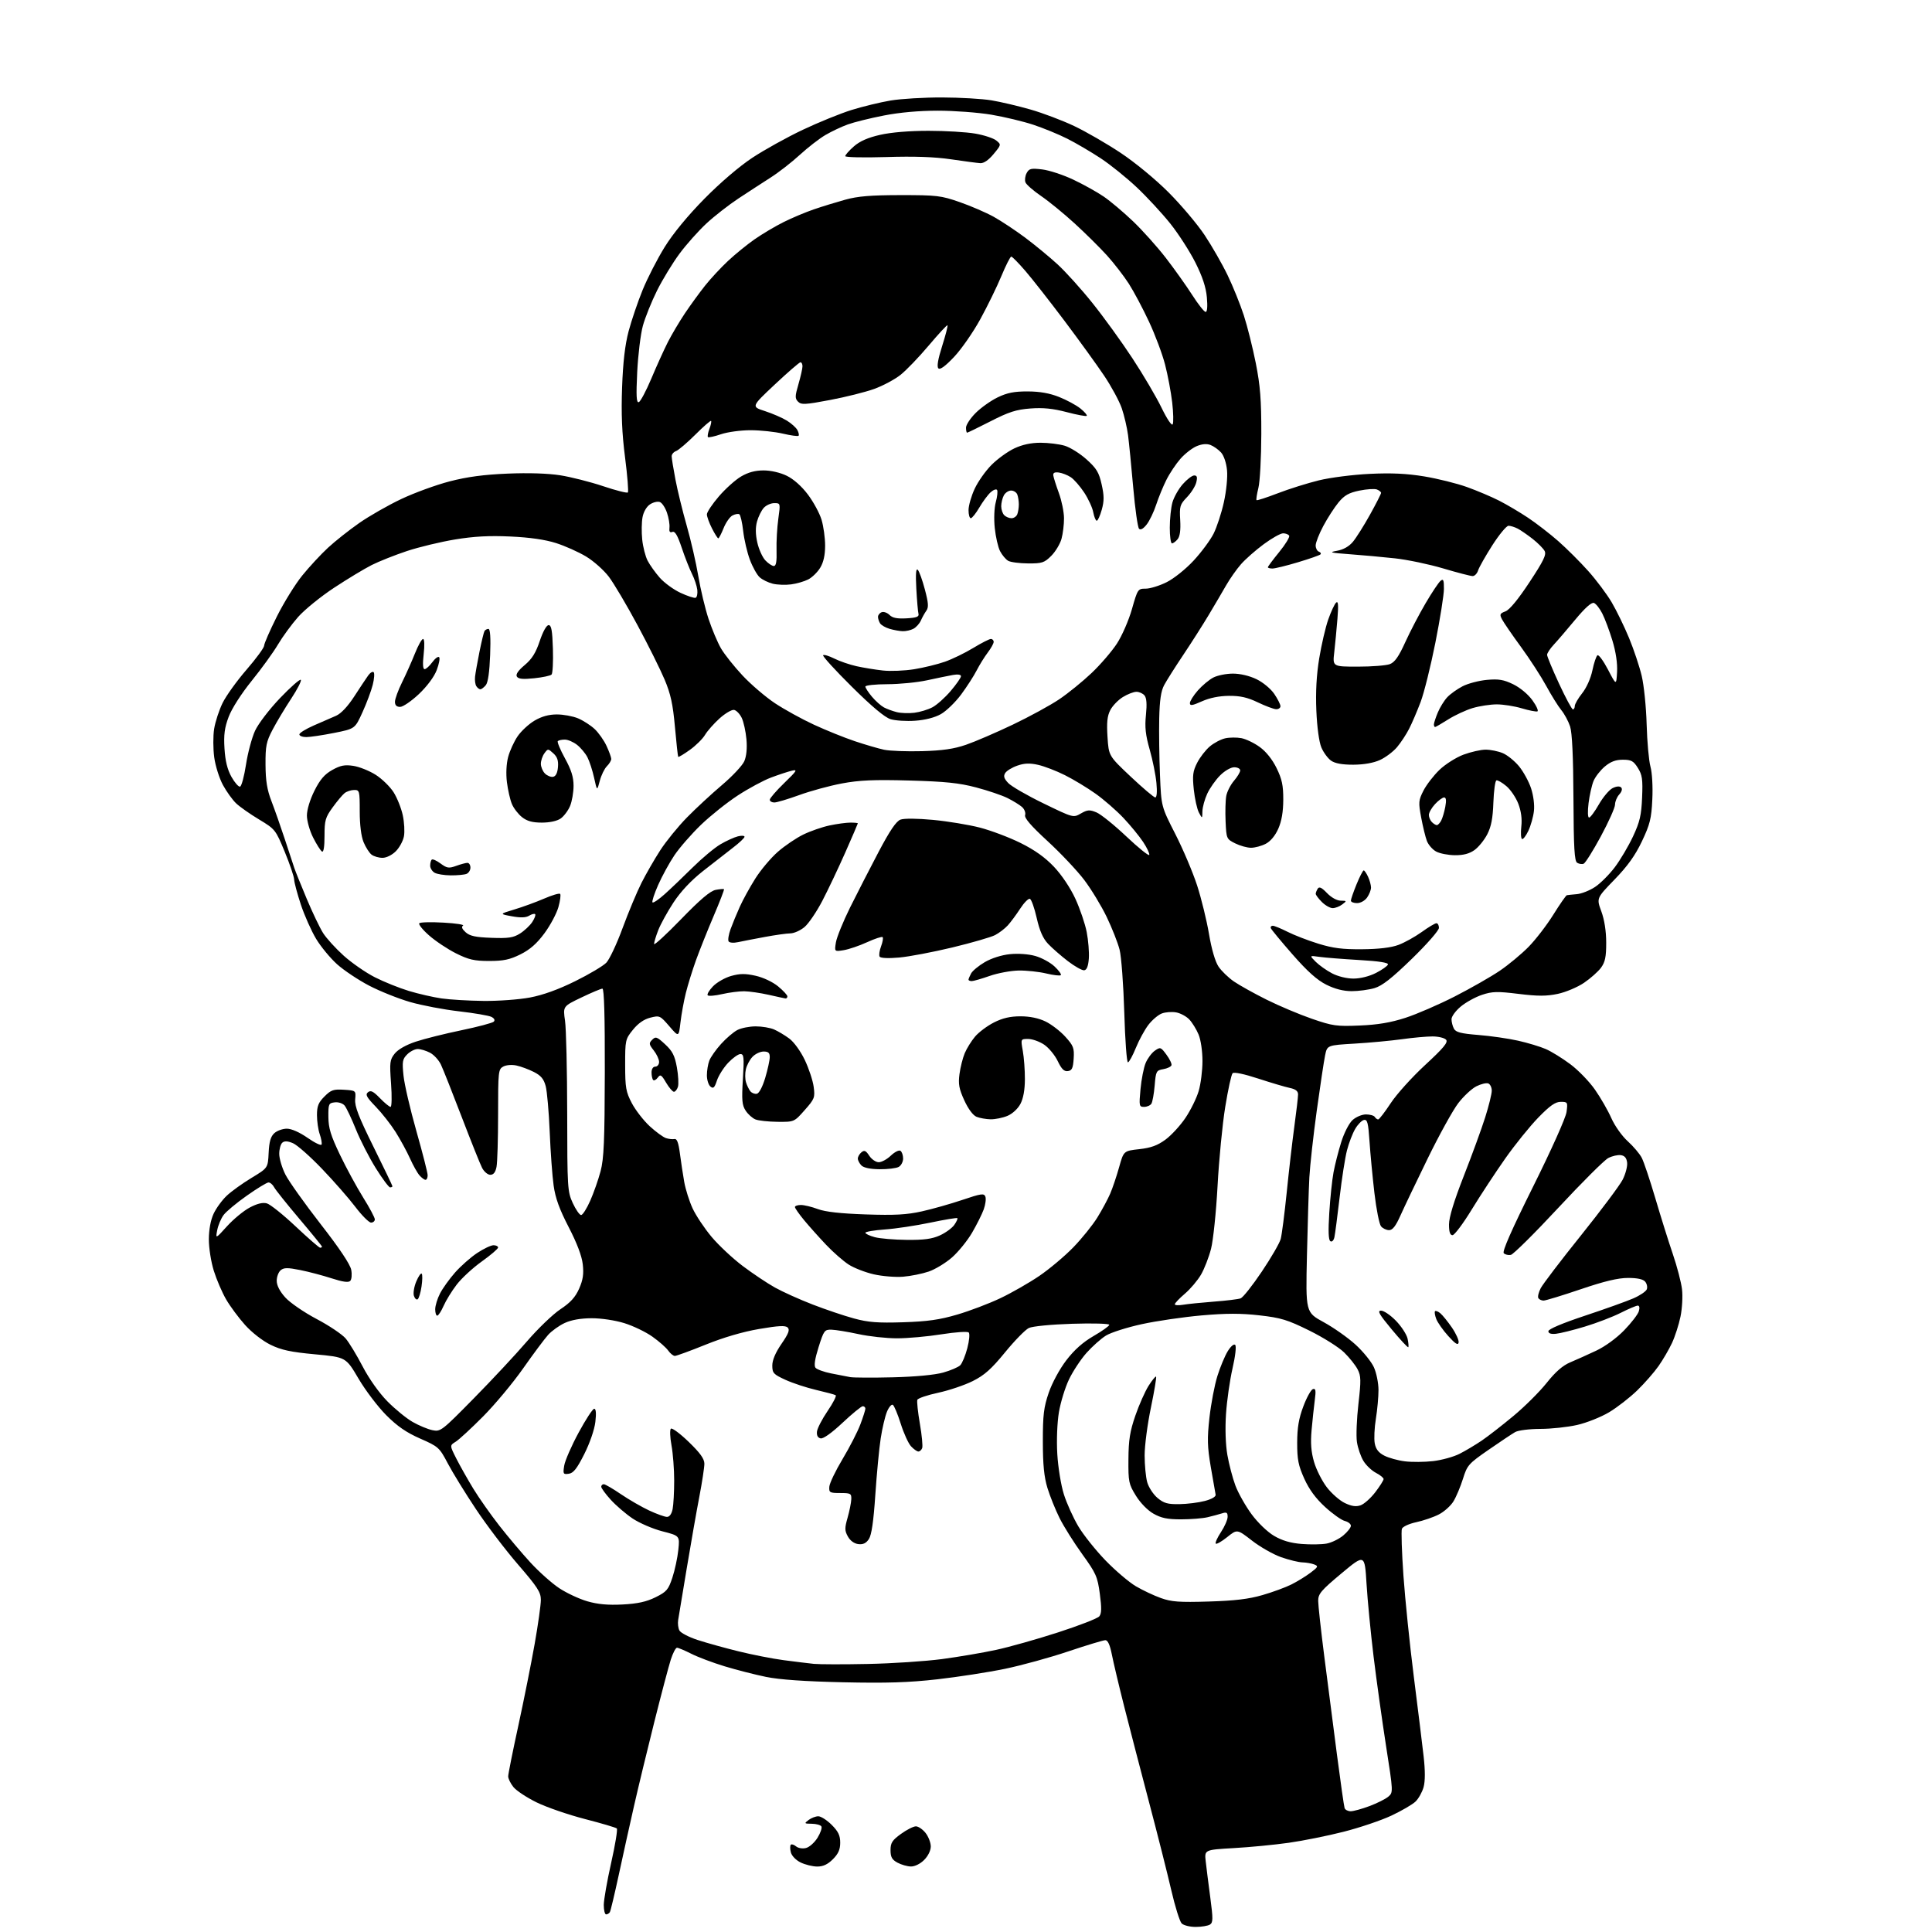 <?xml version="1.0" encoding="UTF-8" standalone="no"?>
<svg 
  version="1.1" 
  xmlns="http://www.w3.org/2000/svg" 
  xmlns:xlink="http://www.w3.org/1999/xlink" 
  xmlns:svg="http://www.w3.org/2000/svg"
  xmlns:rdf="http://www.w3.org/1999/02/22-rdf-syntax-ns#"
  xmlns:cc="http://creativecommons.org/ns#"
  xmlns:dc="http://purl.org/dc/elements/1.1/"
  viewBox="0 0 768 768"
  width="768"
  height="768"
>
<style>svg {background-color: white; }</style>"
<path stroke="none" fill="black" fill-rule="evenodd" d="M475.32,765.98C473.02,765.99 470.51,765.37 469.73,764.59C468.96,763.82 467.09,757.85 465.59,751.34C464.09,744.83 460.13,729.15 456.79,716.50C453.46,703.85 449.01,686.75 446.92,678.50C444.83,670.25 442.61,660.91 441.99,657.75C441.23,653.88 440.38,652.00 439.39,652.00C438.59,652.00 431.98,654.00 424.71,656.44C417.45,658.89 406.10,662.01 399.50,663.38C392.90,664.75 380.80,666.62 372.61,667.55C361.20,668.84 352.45,669.11 335.11,668.73C319.91,668.39 309.88,667.69 304.50,666.59C300.10,665.69 292.68,663.79 288.01,662.37C283.34,660.95 277.39,658.71 274.79,657.39C272.19,656.08 269.64,655.00 269.11,655.00C268.59,655.00 267.48,657.14 266.64,659.75C265.81,662.36 262.86,673.50 260.10,684.50C257.34,695.50 253.69,710.58 252.01,718.00C250.32,725.42 247.59,737.74 245.95,745.38C244.30,753.01 242.72,759.65 242.42,760.13C242.12,760.61 241.46,761.00 240.94,761.00C240.42,761.00 240.01,759.31 240.01,757.25C240.02,755.19 241.34,747.65 242.95,740.50C244.56,733.35 245.57,727.20 245.19,726.84C244.81,726.48 239.10,724.79 232.50,723.09C225.90,721.39 217.26,718.41 213.30,716.47C209.34,714.53 205.18,711.77 204.05,710.33C202.92,708.90 202.00,707.00 202.01,706.12C202.01,705.23 203.82,696.17 206.04,686.00C208.25,675.83 211.17,661.21 212.53,653.53C213.89,645.84 215.00,637.95 215.00,635.99C215.00,632.94 213.70,630.92 205.96,621.96C200.98,616.21 193.44,606.29 189.21,599.93C184.97,593.57 179.93,585.39 178.02,581.76C174.65,575.37 174.29,575.05 167.03,571.86C161.52,569.44 157.93,566.96 153.51,562.53C150.21,559.21 145.25,552.68 142.50,548.00C137.50,539.50 137.50,539.50 125.23,538.36C115.53,537.46 111.82,536.66 107.53,534.56C104.40,533.03 100.12,529.70 97.43,526.71C94.87,523.86 91.47,519.27 89.88,516.52C88.28,513.76 86.08,508.64 84.99,505.14C83.89,501.63 83.01,496.04 83.02,492.64C83.04,488.80 83.74,485.00 84.90,482.50C85.92,480.30 88.27,477.07 90.13,475.32C91.98,473.57 96.42,470.38 100.00,468.22C106.50,464.29 106.50,464.29 106.79,458.26C107.01,453.79 107.60,451.77 109.06,450.45C110.14,449.47 112.38,448.67 114.03,448.67C115.87,448.67 119.07,450.09 122.27,452.31C125.15,454.32 127.65,455.51 127.84,454.96C128.03,454.41 127.69,452.55 127.09,450.83C126.49,449.11 126.00,445.71 126.00,443.27C126.00,439.69 126.57,438.28 128.98,435.87C131.58,433.26 132.56,432.93 136.73,433.19C141.50,433.50 141.50,433.50 141.19,437.02C140.95,439.77 142.56,443.92 148.44,455.82C152.60,464.22 156.00,471.30 156.00,471.55C156.00,471.80 155.58,472.00 155.07,472.00C154.56,472.00 152.00,468.56 149.37,464.35C146.75,460.14 143.18,453.18 141.45,448.88C139.72,444.58 137.71,440.36 136.99,439.48C136.24,438.59 134.54,438.03 133.09,438.20C130.65,438.48 130.50,438.82 130.54,444.00C130.57,448.42 131.47,451.37 135.12,459.00C137.62,464.23 141.77,471.86 144.33,475.97C146.90,480.08 149.00,484.02 149.00,484.72C149.00,485.43 148.32,486.00 147.50,486.00C146.67,486.00 143.86,483.19 141.25,479.75C138.64,476.31 132.68,469.51 128.00,464.63C123.33,459.75 118.15,455.17 116.50,454.46C114.41,453.56 113.12,453.48 112.25,454.21C111.56,454.78 111.00,456.78 111.00,458.66C111.00,460.53 112.11,464.25 113.46,466.92C114.81,469.58 121.11,478.44 127.45,486.59C134.92,496.18 139.21,502.60 139.62,504.78C139.97,506.67 139.79,508.61 139.21,509.19C138.50,509.90 136.21,509.58 131.84,508.16C128.35,507.02 122.72,505.54 119.32,504.86C114.31,503.86 112.85,503.88 111.57,504.94C110.71,505.66 110.00,507.54 110.00,509.12C110.00,510.99 111.20,513.32 113.42,515.78C115.30,517.86 120.89,521.70 125.86,524.32C130.82,526.93 136.02,530.43 137.42,532.08C138.81,533.73 141.85,538.75 144.18,543.23C146.70,548.07 150.67,553.67 153.96,557.02C157.01,560.12 161.53,563.81 164.00,565.23C166.47,566.65 170.01,568.12 171.86,568.51C175.13,569.19 175.56,568.86 188.36,555.85C195.59,548.51 205.07,538.35 209.42,533.28C213.77,528.21 219.77,522.44 222.75,520.46C226.77,517.80 228.70,515.67 230.21,512.27C231.75,508.77 232.10,506.46 231.66,502.59C231.29,499.26 229.34,494.14 226.06,487.80C222.38,480.70 220.78,476.29 220.08,471.30C219.55,467.56 218.85,457.98 218.52,450.00C218.19,442.02 217.47,433.81 216.92,431.75C216.16,428.90 215.04,427.55 212.21,426.12C210.17,425.09 207.06,423.93 205.31,423.56C203.50,423.16 201.23,423.34 200.06,423.97C198.10,425.02 198.00,425.92 198.00,442.91C198.00,452.72 197.72,462.16 197.37,463.87C196.95,466.02 196.17,467.00 194.90,467.00C193.88,467.00 192.42,465.76 191.64,464.25C190.86,462.74 187.21,453.62 183.53,444.00C179.85,434.38 176.14,425.02 175.28,423.21C174.43,421.39 172.46,419.26 170.91,418.46C169.37,417.66 167.18,417.00 166.05,417.00C164.92,417.00 163.04,417.96 161.87,419.13C159.99,421.01 159.82,421.97 160.40,427.57C160.75,431.05 163.06,440.97 165.52,449.63C167.98,458.29 170.00,466.19 170.00,467.19C170.00,468.18 169.62,469.00 169.15,469.00C168.69,469.00 167.62,468.21 166.77,467.25C165.92,466.29 164.21,463.25 162.98,460.50C161.74,457.75 159.17,453.02 157.27,450.00C155.36,446.98 151.80,442.44 149.35,439.91C145.71,436.16 145.15,435.12 146.27,434.19C147.36,433.29 148.37,433.79 151.02,436.52C152.88,438.44 154.78,440.00 155.26,440.00C155.73,440.00 155.82,435.84 155.45,430.75C154.84,422.27 154.96,421.28 156.90,418.83C158.22,417.17 161.38,415.37 165.26,414.08C168.69,412.94 176.86,410.90 183.42,409.54C189.97,408.18 195.76,406.64 196.27,406.13C196.86,405.54 196.52,404.83 195.36,404.23C194.34,403.71 188.55,402.72 182.50,402.02C176.45,401.33 167.70,399.67 163.05,398.33C158.40,396.99 151.07,394.06 146.76,391.82C142.45,389.57 136.71,385.74 134.00,383.31C131.29,380.87 127.53,376.32 125.65,373.19C123.77,370.06 121.05,363.96 119.61,359.64C118.18,355.31 116.97,350.81 116.93,349.64C116.89,348.46 115.20,343.49 113.18,338.59C109.57,329.85 109.38,329.60 103.00,325.76C99.42,323.61 95.32,320.73 93.87,319.35C92.42,317.98 90.06,314.69 88.62,312.05C87.18,309.40 85.62,304.46 85.16,301.06C84.70,297.67 84.68,292.59 85.12,289.77C85.57,286.96 87.08,282.32 88.47,279.47C89.86,276.62 94.15,270.65 98.00,266.21C101.85,261.76 105.00,257.46 105.00,256.65C105.00,255.84 107.28,250.63 110.06,245.07C112.85,239.50 117.40,232.15 120.19,228.73C122.97,225.30 127.55,220.36 130.37,217.75C133.19,215.14 138.77,210.72 142.77,207.93C146.76,205.14 154.29,200.84 159.49,198.38C164.69,195.91 173.35,192.76 178.72,191.36C185.70,189.55 192.28,188.67 201.73,188.27C210.06,187.92 217.83,188.17 222.73,188.94C227.00,189.62 234.66,191.56 239.74,193.26C244.82,194.97 249.25,196.09 249.58,195.76C249.91,195.43 249.41,189.16 248.47,181.83C247.23,172.17 246.91,164.51 247.29,154.00C247.65,143.95 248.45,137.10 249.88,131.67C251.03,127.36 253.53,119.99 255.45,115.28C257.37,110.57 261.31,102.89 264.22,98.20C267.55,92.83 273.38,85.74 280.00,79.02C286.30,72.62 293.95,66.08 299.13,62.67C303.88,59.54 312.88,54.55 319.13,51.59C325.38,48.63 334.10,45.09 338.50,43.72C342.90,42.35 349.88,40.66 354.00,39.96C358.12,39.27 367.35,38.72 374.50,38.74C381.65,38.76 390.49,39.28 394.15,39.89C397.80,40.50 404.78,42.14 409.65,43.54C414.52,44.93 422.32,47.88 427.00,50.10C431.68,52.32 440.00,57.13 445.50,60.79C451.21,64.58 459.37,71.31 464.52,76.47C469.48,81.44 475.92,89.05 478.82,93.40C481.71,97.74 485.84,104.94 487.99,109.40C490.14,113.85 493.03,121.03 494.43,125.33C495.83,129.64 497.97,138.19 499.19,144.33C500.97,153.29 501.41,158.87 501.39,172.50C501.37,181.85 500.85,191.51 500.23,193.97C499.62,196.43 499.28,198.61 499.49,198.82C499.70,199.03 503.50,197.79 507.95,196.08C512.40,194.36 519.74,192.06 524.27,190.95C528.80,189.84 537.90,188.68 544.50,188.37C553.13,187.95 559.21,188.24 566.15,189.38C571.46,190.26 579.11,192.16 583.15,193.61C587.19,195.06 592.98,197.51 596.00,199.06C599.02,200.60 604.17,203.65 607.44,205.83C610.71,208.01 616.11,212.18 619.44,215.11C622.77,218.04 628.13,223.38 631.35,226.99C634.57,230.59 638.77,236.20 640.68,239.45C642.59,242.70 645.70,249.08 647.58,253.63C649.46,258.18 651.73,264.96 652.61,268.70C653.50,272.44 654.38,281.12 654.57,288.00C654.76,294.88 655.44,302.40 656.08,304.73C656.75,307.14 657.07,312.75 656.82,317.79C656.46,325.41 655.89,327.69 652.70,334.42C650.01,340.07 647.02,344.26 641.81,349.63C634.62,357.04 634.62,357.04 636.55,362.27C637.78,365.61 638.48,370.10 638.49,374.68C638.50,380.38 638.07,382.43 636.43,384.68C635.29,386.23 632.25,388.93 629.67,390.68C627.09,392.43 622.40,394.41 619.24,395.08C614.75,396.02 611.36,396.03 603.68,395.09C595.23,394.05 593.22,394.10 589.15,395.45C586.56,396.31 582.76,398.39 580.72,400.08C578.67,401.77 577.00,404.04 577.00,405.14C577.00,406.23 577.43,407.94 577.96,408.92C578.72,410.35 580.74,410.86 587.71,411.42C592.54,411.80 599.64,412.83 603.47,413.69C607.31,414.55 612.26,416.05 614.47,417.01C616.69,417.97 621.06,420.67 624.19,423.01C627.33,425.34 631.73,429.88 633.98,433.09C636.24,436.30 639.18,441.42 640.52,444.45C641.88,447.53 644.77,451.60 647.05,453.66C649.29,455.69 651.81,458.66 652.63,460.26C653.46,461.86 655.88,469.09 658.02,476.33C660.15,483.57 663.28,493.55 664.97,498.50C666.66,503.45 668.31,509.77 668.63,512.54C668.96,515.32 668.68,520.20 668.02,523.39C667.36,526.58 665.84,531.29 664.65,533.85C663.45,536.41 661.06,540.52 659.32,543.00C657.59,545.48 653.77,549.84 650.84,552.69C647.90,555.55 642.87,559.46 639.66,561.38C636.44,563.31 630.73,565.58 626.96,566.44C623.19,567.30 616.59,568.01 612.30,568.01C607.98,568.02 603.53,568.58 602.32,569.26C601.12,569.94 596.35,573.12 591.73,576.32C583.76,581.84 583.23,582.44 581.56,587.82C580.58,590.94 578.89,594.98 577.79,596.78C576.70,598.59 574.06,600.95 571.93,602.03C569.81,603.12 565.77,604.50 562.96,605.10C560.13,605.71 557.60,606.87 557.28,607.72C556.96,608.55 557.23,616.95 557.89,626.37C558.55,635.79 560.41,653.85 562.01,666.50C563.62,679.15 565.37,693.40 565.91,698.16C566.56,703.86 566.55,708.04 565.90,710.41C565.35,712.39 563.91,714.97 562.70,716.14C561.49,717.31 557.15,719.83 553.07,721.75C548.98,723.66 540.43,726.55 534.07,728.16C527.70,729.78 517.90,731.75 512.28,732.54C506.66,733.34 496.83,734.29 490.42,734.65C478.78,735.32 478.78,735.32 479.29,739.91C479.57,742.43 480.39,748.92 481.11,754.31C482.24,762.81 482.22,764.25 480.96,765.05C480.16,765.55 477.62,765.98 475.32,765.98zM324.83,741.98C323.00,741.96 320.03,741.23 318.24,740.35C316.37,739.43 314.71,737.70 314.37,736.32C314.03,734.99 314.03,733.64 314.36,733.31C314.68,732.98 315.63,733.28 316.46,733.97C317.31,734.68 319.04,734.96 320.40,734.61C321.74,734.28 323.80,732.44 324.99,730.52C326.17,728.60 326.86,726.58 326.51,726.02C326.17,725.46 324.45,724.99 322.69,724.97C319.67,724.94 319.60,724.86 321.44,723.47C322.51,722.66 324.24,722.00 325.29,722.00C326.34,722.00 328.73,723.53 330.60,725.40C333.23,728.03 334.00,729.63 334.00,732.48C334.00,735.21 333.25,736.91 331.08,739.08C329.00,741.15 327.19,741.99 324.83,741.98zM362.11,741.96C360.68,741.94 358.26,741.25 356.75,740.43C354.57,739.24 354.00,738.22 354.00,735.47C354.00,732.56 354.66,731.53 358.15,729.01C360.43,727.35 363.10,726.00 364.08,726.00C365.06,726.00 366.79,727.19 367.93,728.63C369.07,730.08 370.00,732.50 370.00,734.00C370.00,735.61 368.92,737.80 367.36,739.36C365.82,740.91 363.64,741.98 362.11,741.96zM536.93,720.00C538.03,720.00 541.40,719.07 544.42,717.94C547.44,716.81 550.80,715.12 551.89,714.19C553.84,712.51 553.84,712.37 550.97,694.00C549.39,683.83 547.16,667.85 546.02,658.50C544.88,649.15 543.62,636.15 543.22,629.61C542.50,617.73 542.50,617.73 533.25,625.45C525.16,632.20 524.00,633.57 524.00,636.34C524.00,638.08 525.09,648.05 526.43,658.50C527.76,668.95 530.03,686.50 531.46,697.50C532.89,708.50 534.26,718.06 534.50,718.75C534.74,719.44 535.83,720.00 536.93,720.00zM345.00,661.45C354.62,661.26 367.88,660.38 374.46,659.51C381.04,658.63 390.71,656.99 395.96,655.85C401.21,654.72 412.31,651.59 420.63,648.89C428.95,646.20 436.31,643.34 436.98,642.53C437.90,641.41 437.96,639.23 437.20,633.59C436.28,626.73 435.71,625.43 430.21,617.81C426.91,613.24 422.85,606.78 421.19,603.45C419.53,600.12 417.36,594.72 416.36,591.45C415.04,587.09 414.55,582.17 414.55,573.00C414.54,562.48 414.91,559.42 416.88,553.66C418.23,549.72 421.19,544.25 423.86,540.75C427.03,536.61 430.47,533.54 434.71,531.09C438.12,529.12 440.94,527.11 440.96,526.63C440.98,526.15 434.37,525.96 426.25,526.22C417.76,526.49 410.43,527.21 408.98,527.90C407.59,528.57 403.33,532.92 399.52,537.58C394.07,544.24 391.32,546.68 386.68,549.00C383.44,550.62 377.25,552.71 372.94,553.64C368.62,554.56 364.90,555.83 364.66,556.45C364.42,557.07 364.87,561.34 365.66,565.93C366.46,570.52 366.87,574.89 366.58,575.64C366.30,576.39 365.62,577.00 365.07,577.00C364.52,577.00 363.21,576.07 362.16,574.94C361.10,573.81 359.26,569.77 358.06,565.96C356.86,562.15 355.44,558.77 354.92,558.45C354.39,558.12 353.34,559.35 352.58,561.18C351.83,563.01 350.70,567.78 350.09,571.79C349.47,575.80 348.51,585.92 347.95,594.27C347.25,604.76 346.46,610.18 345.40,611.79C344.31,613.45 343.11,614.03 341.22,613.81C339.58,613.62 337.99,612.47 337.06,610.81C335.75,608.47 335.74,607.48 336.93,603.31C337.68,600.66 338.34,597.38 338.40,596.00C338.49,593.69 338.16,593.50 334.00,593.50C329.82,593.50 329.51,593.32 329.67,591.00C329.76,589.62 332.13,584.67 334.93,580.00C337.73,575.33 340.92,569.12 342.01,566.21C343.10,563.30 344.00,560.49 344.00,559.96C344.00,559.43 343.53,559.00 342.96,559.00C342.39,559.00 338.77,561.96 334.93,565.57C330.65,569.59 327.27,572.00 326.22,571.78C325.08,571.54 324.59,570.62 324.76,569.06C324.91,567.76 326.81,564.09 328.99,560.89C331.17,557.70 332.61,554.88 332.19,554.62C331.76,554.35 328.29,553.42 324.46,552.53C320.63,551.64 315.14,549.83 312.25,548.51C307.46,546.32 307.00,545.82 307.00,542.81C307.00,540.65 308.26,537.69 310.65,534.21C313.45,530.15 314.03,528.63 313.13,527.73C312.23,526.83 309.57,526.96 301.77,528.29C295.26,529.41 287.60,531.65 280.51,534.52C274.42,536.98 268.91,539.00 268.27,539.00C267.64,539.00 266.44,538.04 265.62,536.87C264.80,535.70 261.98,533.21 259.35,531.35C256.73,529.48 251.70,527.06 248.18,525.97C244.48,524.83 239.00,524.01 235.14,524.02C230.82,524.04 227.10,524.69 224.50,525.90C222.30,526.91 219.33,529.04 217.90,530.62C216.47,532.21 211.99,538.21 207.94,543.98C203.90,549.74 196.74,558.33 192.04,563.06C187.34,567.79 182.43,572.32 181.13,573.12C178.75,574.58 178.75,574.58 181.42,579.85C182.89,582.74 185.93,588.13 188.17,591.81C190.42,595.49 195.07,602.10 198.51,606.50C201.95,610.90 207.51,617.49 210.88,621.15C214.24,624.81 219.37,629.38 222.28,631.31C225.19,633.24 230.21,635.59 233.44,636.53C237.63,637.74 241.66,638.11 247.49,637.81C253.50,637.49 256.96,636.73 260.58,634.94C264.98,632.76 265.69,631.94 267.28,627.14C268.25,624.20 269.32,619.25 269.64,616.14C270.23,610.50 270.23,610.50 263.30,608.72C259.49,607.74 254.15,605.43 251.42,603.60C248.70,601.76 244.79,598.40 242.74,596.13C240.68,593.86 239.00,591.55 239.00,591.00C239.00,590.45 239.46,590.00 240.01,590.00C240.57,590.00 243.63,591.78 246.82,593.96C250.01,596.13 255.07,599.05 258.06,600.45C261.05,601.84 264.23,602.98 265.12,602.99C266.15,603.00 266.98,601.84 267.38,599.88C267.72,598.16 268.00,593.06 268.00,588.56C268.00,584.05 267.52,577.75 266.93,574.56C266.34,571.36 266.22,568.38 266.68,567.93C267.13,567.48 270.31,569.83 273.75,573.15C278.33,577.58 280.00,579.90 280.00,581.85C280.00,583.31 279.10,589.23 277.99,595.00C276.88,600.78 274.63,613.60 272.98,623.50C271.33,633.40 269.80,642.62 269.58,643.99C269.36,645.36 269.59,647.23 270.08,648.15C270.58,649.08 273.80,650.76 277.24,651.89C280.68,653.02 288.00,655.06 293.50,656.41C299.00,657.77 307.10,659.36 311.50,659.94C315.90,660.52 321.30,661.18 323.50,661.41C325.70,661.63 335.38,661.65 345.00,661.45zM480.50,636.63C490.84,636.32 496.42,635.65 501.85,634.07C505.90,632.90 511.07,631.00 513.35,629.85C515.63,628.71 519.04,626.62 520.92,625.21C524.01,622.89 524.15,622.57 522.42,621.89C521.36,621.48 519.25,621.11 517.73,621.07C516.20,621.03 512.40,620.10 509.28,619.01C506.15,617.91 500.94,614.95 497.69,612.42C491.79,607.84 491.79,607.84 487.83,611.02C485.65,612.77 483.61,613.94 483.29,613.62C482.97,613.30 483.90,611.24 485.35,609.04C486.81,606.84 488.00,604.10 488.00,602.95C488.00,601.24 487.60,600.99 485.75,601.59C484.51,601.98 481.93,602.68 480.00,603.13C478.07,603.58 473.35,603.96 469.50,603.96C464.08,603.97 461.61,603.46 458.54,601.72C456.20,600.40 453.32,597.45 451.54,594.56C448.69,589.95 448.50,589.04 448.57,580.07C448.62,572.41 449.17,568.95 451.32,562.73C452.79,558.46 455.16,553.13 456.57,550.89C457.99,548.65 459.33,547.00 459.56,547.23C459.79,547.46 458.86,553.01 457.50,559.57C456.13,566.13 455.01,574.65 455.01,578.50C455.01,582.35 455.47,587.16 456.03,589.19C456.60,591.21 458.43,594.03 460.11,595.44C462.63,597.56 464.13,597.99 468.83,597.92C471.95,597.88 476.52,597.30 479.00,596.64C481.71,595.92 483.39,594.93 483.23,594.15C483.08,593.44 482.22,588.51 481.31,583.18C479.93,575.06 479.85,571.89 480.78,563.50C481.40,558.00 482.81,550.58 483.93,547.00C485.05,543.42 486.90,538.98 488.05,537.12C489.25,535.16 490.51,534.11 491.01,534.62C491.52,535.13 491.07,539.09 489.94,544.00C488.87,548.67 487.71,556.79 487.36,562.04C486.97,567.88 487.18,574.22 487.90,578.37C488.55,582.10 489.99,587.58 491.10,590.55C492.22,593.52 495.10,598.63 497.50,601.90C500.04,605.34 503.82,608.98 506.48,610.54C509.68,612.42 513.02,613.39 517.44,613.75C520.94,614.03 525.41,613.96 527.37,613.59C529.34,613.22 532.30,611.77 533.97,610.37C535.64,608.97 537.00,607.24 537.00,606.52C537.00,605.80 535.91,604.94 534.58,604.61C533.25,604.28 529.72,601.77 526.74,599.04C523.02,595.64 520.42,592.10 518.47,587.79C516.11,582.55 515.64,580.17 515.65,573.50C515.67,567.52 516.28,563.88 518.09,559.08C519.41,555.54 521.13,552.45 521.89,552.19C523.02,551.83 523.16,552.69 522.64,556.62C522.29,559.30 521.72,564.67 521.37,568.55C520.92,573.64 521.19,577.13 522.35,581.13C523.23,584.17 525.51,588.69 527.41,591.18C529.31,593.67 532.55,596.51 534.61,597.49C537.32,598.77 539.05,599.02 540.88,598.37C542.27,597.88 544.89,595.54 546.71,593.16C548.52,590.79 550.00,588.44 550.00,587.95C550.00,587.45 548.63,586.34 546.96,585.48C545.28,584.61 543.04,582.48 541.98,580.73C540.92,578.99 539.76,575.60 539.40,573.21C539.04,570.81 539.31,564.01 539.99,558.10C541.07,548.71 541.03,546.96 539.68,544.35C538.83,542.70 536.42,539.67 534.32,537.62C532.22,535.56 526.00,531.65 520.50,528.93C511.77,524.62 509.25,523.85 500.63,522.87C493.27,522.03 487.41,522.04 477.63,522.90C470.41,523.54 459.71,525.10 453.86,526.38C448.02,527.65 441.62,529.69 439.64,530.91C437.67,532.13 434.18,535.24 431.89,537.81C429.60,540.39 426.48,545.13 424.94,548.35C423.40,551.56 421.61,557.41 420.94,561.34C420.24,565.53 419.97,572.43 420.29,578.00C420.60,583.25 421.76,590.41 422.90,594.00C424.02,597.58 426.61,603.29 428.63,606.71C430.66,610.13 435.54,616.24 439.47,620.31C443.41,624.37 448.84,628.99 451.55,630.58C454.26,632.17 458.73,634.28 461.49,635.26C465.67,636.76 468.81,636.99 480.50,636.63zM226.10,585.84C223.87,586.15 223.75,585.93 224.29,582.57C224.62,580.59 227.19,574.70 230.01,569.49C232.83,564.27 235.62,560.00 236.21,560.00C236.91,560.00 237.07,561.80 236.66,565.25C236.30,568.30 234.46,573.65 232.27,578.00C229.35,583.80 227.96,585.58 226.10,585.84zM569.70,580.81C573.11,580.42 577.84,579.11 580.20,577.91C582.57,576.71 586.52,574.35 589.00,572.67C591.48,570.99 597.15,566.58 601.61,562.87C606.07,559.17 612.01,553.26 614.81,549.74C618.34,545.31 621.21,542.80 624.20,541.55C626.56,540.56 631.20,538.48 634.50,536.92C638.04,535.26 642.61,531.93 645.64,528.80C648.47,525.89 651.09,522.49 651.46,521.25C651.87,519.88 651.71,519.00 651.04,519.00C650.44,519.00 647.36,520.30 644.20,521.90C641.05,523.49 634.65,525.94 629.98,527.35C625.32,528.76 620.15,530.04 618.50,530.20C616.52,530.40 615.50,530.05 615.50,529.17C615.50,528.35 621.04,526.01 630.00,523.03C637.98,520.38 646.65,517.28 649.27,516.13C651.90,514.99 654.31,513.36 654.63,512.51C654.96,511.67 654.67,510.31 653.99,509.49C653.17,508.50 650.89,508.00 647.18,508.00C643.20,508.00 637.80,509.29 628.34,512.50C621.04,514.98 614.41,517.00 613.60,517.00C612.78,517.00 611.85,516.56 611.52,516.03C611.19,515.50 611.61,513.72 612.45,512.09C613.30,510.46 620.50,501.00 628.47,491.08C636.43,481.15 643.88,471.19 645.03,468.94C646.18,466.69 646.98,463.64 646.81,462.17C646.59,460.31 645.84,459.41 644.31,459.19C643.10,459.02 640.85,459.53 639.31,460.34C637.76,461.14 628.82,470.05 619.43,480.15C610.05,490.24 601.56,498.65 600.58,498.84C599.59,499.03 598.33,498.73 597.77,498.17C597.09,497.49 600.89,488.86 609.47,471.62C616.73,457.03 622.41,444.34 622.72,442.04C623.24,438.14 623.16,438.00 620.42,438.00C618.26,438.00 616.15,439.48 611.50,444.25C608.16,447.69 602.25,455.00 598.38,460.50C594.51,466.00 588.52,475.11 585.07,480.75C581.63,486.39 578.17,491.00 577.40,491.00C576.42,491.00 576.00,489.73 576.00,486.74C576.00,483.91 577.98,477.43 581.89,467.44C585.14,459.16 588.96,448.68 590.39,444.15C591.83,439.61 593.00,434.84 593.00,433.56C593.00,432.27 592.37,430.97 591.61,430.68C590.84,430.39 588.71,430.90 586.88,431.82C585.04,432.75 581.81,435.75 579.70,438.50C577.58,441.25 572.11,451.15 567.54,460.50C562.97,469.85 558.08,480.09 556.67,483.25C554.83,487.38 553.57,489.00 552.18,489.00C551.11,489.00 549.68,488.32 548.98,487.48C548.29,486.64 547.10,480.68 546.35,474.23C545.60,467.78 544.72,458.54 544.40,453.69C543.91,446.35 543.55,444.94 542.21,445.20C541.33,445.37 539.75,446.97 538.71,448.76C537.66,450.55 536.19,454.38 535.45,457.26C534.70,460.14 533.38,468.57 532.52,476.00C531.66,483.43 530.72,490.53 530.45,491.79C530.15,493.13 529.48,493.80 528.84,493.40C528.09,492.94 527.95,489.40 528.41,482.11C528.77,476.28 529.53,469.02 530.10,466.00C530.66,462.98 532.04,457.57 533.16,454.00C534.30,450.35 536.26,446.51 537.65,445.25C539.01,444.01 541.40,443.00 543.00,443.00C544.58,443.00 546.16,443.45 546.50,444.00C546.84,444.55 547.45,445.00 547.85,445.00C548.25,445.00 550.49,442.09 552.83,438.53C555.16,434.98 561.32,428.15 566.51,423.36C573.85,416.58 575.71,414.35 574.85,413.32C574.25,412.60 571.82,412.00 569.45,412.00C567.08,412.00 561.62,412.49 557.32,413.10C553.02,413.70 544.57,414.49 538.54,414.85C527.58,415.50 527.58,415.50 526.75,419.50C526.29,421.70 524.80,431.60 523.43,441.50C522.07,451.40 520.74,463.32 520.49,468.00C520.24,472.68 519.81,486.66 519.53,499.09C519.02,521.67 519.02,521.67 526.19,525.59C530.13,527.74 535.82,531.75 538.84,534.50C541.85,537.24 545.14,541.29 546.14,543.50C547.14,545.70 547.96,549.75 547.97,552.50C547.98,555.25 547.51,560.42 546.93,564.00C546.35,567.58 546.15,571.96 546.48,573.75C546.91,576.06 548.00,577.47 550.26,578.63C552.00,579.53 555.69,580.56 558.46,580.90C561.23,581.25 566.29,581.21 569.70,580.81zM355.00,547.50C363.90,547.28 371.59,546.55 374.92,545.62C377.90,544.78 380.96,543.47 381.71,542.71C382.47,541.96 383.73,538.91 384.52,535.94C385.31,532.94 385.56,530.16 385.08,529.68C384.61,529.21 379.79,529.53 374.24,530.41C368.75,531.29 360.81,532.00 356.59,532.00C352.37,532.00 345.45,531.25 341.21,530.32C336.97,529.40 332.17,528.62 330.55,528.57C327.76,528.50 327.49,528.88 325.40,535.50C323.92,540.20 323.52,542.89 324.17,543.70C324.71,544.35 327.48,545.37 330.33,545.94C333.17,546.52 336.62,547.19 338.00,547.43C339.38,547.66 347.02,547.70 355.00,547.50zM559.81,535.53C559.60,535.74 556.63,532.55 553.22,528.45C548.21,522.42 547.40,521.00 549.01,521.00C550.11,521.00 552.77,522.82 554.93,525.05C557.09,527.28 559.16,530.46 559.53,532.12C559.89,533.78 560.02,535.32 559.81,535.53zM579.82,533.68C579.58,534.87 578.50,534.20 575.71,531.10C573.62,528.79 571.47,525.73 570.93,524.31C570.39,522.89 570.17,521.50 570.45,521.22C570.72,520.94 571.68,521.32 572.56,522.05C573.44,522.78 575.51,525.34 577.15,527.72C578.79,530.11 579.99,532.79 579.82,533.68zM359.00,525.62C368.72,525.31 373.50,524.63 380.50,522.57C385.45,521.12 393.18,518.19 397.67,516.05C402.16,513.92 409.14,509.92 413.17,507.18C417.20,504.43 423.27,499.33 426.65,495.84C430.04,492.35 434.33,487.02 436.20,484.00C438.07,480.98 440.37,476.70 441.32,474.50C442.27,472.30 443.86,467.57 444.86,464.00C446.68,457.50 446.68,457.50 452.88,456.81C457.54,456.29 460.13,455.34 463.29,453.02C465.61,451.32 469.18,447.44 471.23,444.39C473.29,441.34 475.65,436.55 476.48,433.74C477.32,430.93 478.00,425.55 478.00,421.79C478.00,417.87 477.34,413.35 476.45,411.23C475.60,409.19 473.95,406.52 472.79,405.28C471.63,404.04 469.28,402.77 467.58,402.45C465.87,402.13 463.29,402.32 461.84,402.87C460.39,403.42 457.98,405.47 456.49,407.42C455.01,409.37 452.77,413.47 451.53,416.53C450.28,419.60 448.87,422.20 448.38,422.30C447.90,422.41 447.24,413.50 446.92,402.50C446.59,391.50 445.76,380.25 445.05,377.50C444.35,374.75 442.04,368.90 439.93,364.50C437.81,360.10 433.78,353.47 430.98,349.77C428.17,346.07 421.62,339.13 416.42,334.35C409.81,328.27 407.13,325.16 407.50,324.00C407.79,323.08 407.23,321.64 406.26,320.78C405.29,319.93 402.70,318.34 400.50,317.24C398.30,316.14 392.68,314.24 388.00,313.01C381.26,311.23 375.77,310.67 361.50,310.27C347.28,309.88 341.64,310.13 334.63,311.44C329.75,312.36 322.12,314.44 317.69,316.06C313.25,317.67 308.80,319.00 307.81,319.00C306.81,319.00 306.00,318.51 306.00,317.91C306.00,317.32 308.59,314.32 311.75,311.26C316.83,306.35 317.17,305.78 314.71,306.38C313.17,306.75 309.48,307.97 306.50,309.09C303.52,310.20 297.59,313.40 293.31,316.19C289.03,318.98 282.43,324.24 278.65,327.88C274.87,331.52 270.11,336.98 268.08,340.00C266.05,343.02 263.14,348.35 261.61,351.83C260.07,355.31 259.07,358.41 259.38,358.72C259.69,359.03 261.87,357.56 264.22,355.45C266.58,353.34 271.56,348.58 275.30,344.87C279.05,341.16 284.03,337.00 286.37,335.63C288.72,334.25 291.84,332.83 293.32,332.46C294.79,332.09 295.98,332.17 295.96,332.64C295.94,333.11 293.86,335.07 291.33,337.00C288.81,338.93 283.45,343.11 279.42,346.29C274.65,350.06 270.57,354.42 267.70,358.79C265.29,362.48 262.57,367.42 261.66,369.77C260.74,372.12 260.00,374.59 260.00,375.25C260.00,375.92 264.84,371.48 270.75,365.38C278.40,357.49 282.37,354.14 284.50,353.74C286.15,353.43 287.64,353.31 287.80,353.47C287.97,353.64 286.12,358.44 283.68,364.14C281.25,369.84 278.10,377.74 276.67,381.69C275.25,385.65 273.43,391.50 272.64,394.69C271.84,397.89 270.88,403.16 270.50,406.40C269.82,412.31 269.82,412.31 266.06,407.94C262.40,403.70 262.19,403.60 258.50,404.54C255.98,405.18 253.65,406.80 251.60,409.35C248.59,413.08 248.50,413.48 248.51,423.35C248.52,432.38 248.81,434.05 251.17,438.54C252.63,441.31 255.82,445.42 258.26,447.68C260.71,449.93 263.63,452.06 264.75,452.42C265.87,452.78 267.40,452.94 268.14,452.78C269.09,452.58 269.72,454.28 270.27,458.50C270.70,461.80 271.47,466.90 271.99,469.83C272.51,472.77 274.00,477.49 275.31,480.33C276.62,483.17 280.01,488.26 282.84,491.64C285.67,495.02 291.25,500.24 295.24,503.25C299.24,506.26 305.00,510.12 308.06,511.82C311.12,513.53 317.87,516.57 323.05,518.57C328.22,520.57 335.62,523.07 339.48,524.11C345.14,525.65 348.92,525.94 359.00,525.62zM173.81,523.00C173.36,523.00 173.00,521.86 173.00,520.46C173.00,519.06 173.85,516.25 174.90,514.21C175.94,512.17 178.64,508.40 180.90,505.84C183.16,503.28 187.11,499.79 189.68,498.09C192.24,496.39 195.17,495.00 196.17,495.00C197.18,495.00 198.00,495.41 198.00,495.91C198.00,496.41 195.08,498.91 191.52,501.45C187.95,504.00 183.46,508.14 181.54,510.66C179.61,513.17 177.27,516.98 176.33,519.12C175.39,521.25 174.25,523.00 173.81,523.00zM470.25,518.67C472.04,518.36 477.55,517.80 482.50,517.42C487.45,517.05 492.25,516.46 493.17,516.12C494.10,515.78 497.87,511.01 501.57,505.51C505.27,500.02 508.66,494.17 509.10,492.51C509.55,490.86 510.62,482.52 511.49,474.00C512.35,465.48 513.72,453.65 514.53,447.72C515.34,441.78 516.00,436.08 516.00,435.05C516.00,433.72 515.03,432.96 512.75,432.48C510.96,432.11 505.31,430.43 500.19,428.76C494.60,426.93 490.53,426.07 489.98,426.62C489.48,427.12 488.16,433.15 487.05,440.02C485.93,446.88 484.56,461.01 484.00,471.41C483.44,481.80 482.27,493.05 481.41,496.41C480.55,499.76 478.76,504.37 477.43,506.67C476.10,508.96 473.21,512.38 471.01,514.26C468.80,516.15 467.00,518.04 467.00,518.46C467.00,518.88 468.46,518.97 470.25,518.67zM166.01,516.49C165.54,516.79 164.87,516.16 164.53,515.09C164.19,514.02 164.61,511.47 165.47,509.42C166.33,507.37 167.30,505.97 167.63,506.30C167.97,506.63 167.94,508.94 167.56,511.43C167.19,513.92 166.49,516.20 166.01,516.49zM359.00,507.51C355.98,507.76 350.74,507.33 347.37,506.57C343.99,505.80 339.49,504.05 337.37,502.69C335.24,501.32 331.21,497.79 328.42,494.85C325.63,491.91 321.69,487.51 319.67,485.07C317.65,482.63 316.00,480.27 316.00,479.82C316.00,479.37 317.07,479.00 318.37,479.00C319.68,479.00 322.72,479.73 325.12,480.63C328.12,481.74 334.13,482.41 344.16,482.75C355.69,483.14 360.44,482.88 366.45,481.54C370.65,480.61 377.91,478.55 382.59,476.97C390.04,474.45 391.17,474.29 391.70,475.67C392.04,476.54 391.74,478.84 391.04,480.77C390.34,482.71 388.24,486.89 386.39,490.06C384.53,493.23 380.96,497.63 378.45,499.84C375.94,502.04 371.78,504.57 369.19,505.46C366.61,506.34 362.02,507.27 359.00,507.51zM127.25,495.99C127.66,495.99 128.00,495.80 128.00,495.57C128.00,495.33 123.95,490.35 119.00,484.50C114.05,478.65 109.53,473.00 108.96,471.93C108.40,470.87 107.38,470.02 106.71,470.05C106.05,470.07 102.17,472.43 98.11,475.30C94.04,478.16 89.88,481.62 88.87,483.00C87.85,484.38 86.72,487.07 86.35,489.00C85.68,492.50 85.68,492.50 90.28,487.42C92.81,484.63 96.85,481.30 99.26,480.02C102.22,478.45 104.43,477.91 106.07,478.36C107.41,478.73 112.55,482.84 117.50,487.50C122.45,492.16 126.84,495.98 127.25,495.99zM360.50,492.87C367.29,492.94 370.51,492.50 373.62,491.09C375.88,490.06 378.46,488.18 379.34,486.92C380.23,485.65 380.78,484.45 380.57,484.23C380.35,484.02 375.52,484.82 369.84,486.01C364.15,487.20 356.01,488.43 351.75,488.73C347.49,489.04 344.00,489.63 344.00,490.04C344.00,490.46 345.69,491.25 347.75,491.80C349.81,492.35 355.55,492.83 360.50,492.87zM231.00,483.00C231.61,483.00 233.24,480.44 234.62,477.32C236.00,474.20 237.86,468.91 238.74,465.57C240.06,460.61 240.36,453.44 240.42,426.25C240.47,404.09 240.16,393.00 239.47,393.00C238.91,393.00 235.14,394.58 231.11,396.52C223.77,400.03 223.77,400.03 224.61,405.77C225.06,408.92 225.45,425.45 225.47,442.50C225.50,472.27 225.59,473.69 227.69,478.25C228.90,480.86 230.39,483.00 231.00,483.00zM349.65,464.79C346.02,464.76 343.34,464.20 342.44,463.30C341.65,462.50 341.00,461.27 341.00,460.55C341.00,459.83 341.64,458.71 342.43,458.06C343.59,457.10 344.19,457.36 345.55,459.43C346.47,460.84 348.17,462.00 349.31,462.00C350.45,462.00 352.62,460.83 354.11,459.39C355.61,457.96 357.32,457.08 357.92,457.45C358.51,457.82 359.00,459.20 359.00,460.52C359.00,461.85 358.20,463.36 357.22,463.88C356.23,464.41 352.83,464.82 349.65,464.79zM309.10,445.94C305.47,445.90 301.51,445.48 300.31,444.99C299.10,444.50 297.35,442.94 296.41,441.50C294.97,439.31 294.80,437.33 295.31,428.95C295.84,420.27 295.71,419.00 294.33,419.00C293.45,419.00 291.26,420.57 289.45,422.48C287.64,424.40 285.64,427.57 284.99,429.53C284.03,432.43 283.55,432.87 282.41,431.92C281.63,431.28 281.00,429.26 281.00,427.44C281.00,425.62 281.43,423.00 281.96,421.62C282.48,420.24 284.58,417.25 286.63,414.99C288.68,412.72 291.60,410.22 293.13,409.44C294.65,408.65 297.93,408.00 300.40,408.00C302.88,408.00 306.16,408.55 307.70,409.22C309.24,409.89 311.96,411.51 313.74,412.83C315.60,414.20 318.24,417.85 319.92,421.36C321.53,424.74 323.12,429.54 323.45,432.03C324.02,436.29 323.81,436.84 319.88,441.28C315.71,446.00 315.71,446.00 309.10,445.94zM393.78,444.94C391.98,444.90 389.47,444.46 388.20,443.95C386.80,443.39 384.90,440.85 383.33,437.42C381.23,432.83 380.88,430.94 381.41,426.96C381.76,424.30 382.70,420.57 383.49,418.68C384.28,416.79 386.13,413.81 387.59,412.07C389.06,410.33 392.44,407.80 395.10,406.45C398.55,404.70 401.57,404.00 405.65,404.00C409.38,404.00 412.85,404.72 415.62,406.06C417.96,407.19 421.50,409.92 423.49,412.12C426.72,415.69 427.07,416.62 426.80,420.81C426.56,424.62 426.12,425.55 424.50,425.78C423.01,425.99 421.98,424.98 420.46,421.79C419.33,419.44 416.90,416.50 415.06,415.26C413.21,414.02 410.36,413.00 408.72,413.00C405.73,413.00 405.73,413.00 406.58,417.75C407.05,420.36 407.43,425.43 407.41,429.00C407.40,433.24 406.78,436.66 405.63,438.83C404.60,440.77 402.45,442.75 400.47,443.58C398.59,444.36 395.59,444.97 393.78,444.94zM454.80,440.00C452.82,440.00 452.75,439.64 453.37,432.94C453.73,429.05 454.65,424.39 455.41,422.57C456.17,420.75 457.81,418.54 459.06,417.67C461.24,416.14 461.44,416.21 463.68,419.25C464.97,420.99 465.87,422.89 465.68,423.46C465.49,424.03 464.02,424.73 462.42,425.01C459.65,425.49 459.47,425.81 459.00,431.51C458.72,434.80 458.13,438.06 457.69,438.75C457.24,439.44 455.94,440.00 454.80,440.00zM300.85,434.79C301.76,434.62 303.11,432.05 304.18,428.50C305.16,425.20 305.98,421.49 305.99,420.25C306.00,418.52 305.43,418.00 303.54,418.00C302.19,418.00 300.18,418.96 299.09,420.14C297.99,421.31 296.82,423.55 296.48,425.11C296.13,426.68 296.16,428.98 296.55,430.23C296.93,431.48 297.71,433.08 298.28,433.79C298.85,434.50 300.01,434.95 300.85,434.79zM267.90,434.00C267.37,434.00 265.97,432.37 264.79,430.38C262.93,427.21 262.50,426.96 261.48,428.36C260.83,429.24 260.01,429.68 259.65,429.32C259.29,428.96 259.00,427.62 259.00,426.33C259.00,424.93 259.60,424.00 260.50,424.00C261.32,424.00 262.00,423.16 262.00,422.13C262.00,421.11 261.04,419.05 259.87,417.56C257.95,415.12 257.89,414.68 259.26,413.31C260.63,411.94 261.16,412.12 264.41,415.14C267.32,417.84 268.23,419.63 269.07,424.28C269.64,427.46 269.83,430.95 269.49,432.03C269.15,433.11 268.43,434.00 267.90,434.00zM540.50,407.66C547.67,407.36 552.81,406.50 558.68,404.60C563.17,403.15 572.00,399.32 578.30,396.10C584.60,392.88 592.62,388.30 596.13,385.93C599.63,383.56 604.81,379.26 607.63,376.39C610.45,373.51 614.89,367.75 617.48,363.58C620.08,359.41 622.50,355.94 622.85,355.86C623.21,355.78 625.00,355.59 626.82,355.44C628.65,355.29 631.89,354.01 634.03,352.60C636.17,351.19 639.71,347.65 641.90,344.75C644.09,341.85 647.35,336.34 649.15,332.50C651.85,326.72 652.47,324.08 652.76,317.02C653.07,309.77 652.81,308.01 651.07,305.25C649.33,302.48 648.45,302.00 645.09,302.00C642.27,302.00 640.24,302.77 637.94,304.70C636.17,306.19 634.16,308.78 633.46,310.45C632.77,312.13 631.87,316.09 631.48,319.25C631.07,322.56 631.16,325.00 631.68,325.00C632.18,325.00 633.94,322.64 635.58,319.76C637.23,316.88 639.68,313.97 641.02,313.30C642.55,312.54 643.83,312.43 644.42,313.02C645.00,313.60 644.72,314.65 643.68,315.81C642.75,316.82 642.00,318.64 642.00,319.84C642.00,321.04 639.46,326.71 636.36,332.46C633.26,338.20 630.18,343.10 629.52,343.35C628.86,343.61 627.70,343.44 626.95,342.97C625.86,342.30 625.56,337.11 625.47,317.31C625.40,300.83 624.95,291.25 624.14,288.78C623.47,286.74 621.90,283.81 620.64,282.28C619.39,280.75 616.71,276.45 614.68,272.71C612.65,268.98 608.14,262.00 604.64,257.21C601.14,252.42 597.75,247.48 597.10,246.24C596.05,244.23 596.20,243.87 598.46,243.02C600.08,242.40 603.54,238.20 607.99,231.44C613.59,222.96 614.79,220.47 614.01,219.02C613.47,218.01 611.34,215.87 609.27,214.24C607.20,212.62 604.52,210.77 603.32,210.14C602.11,209.52 600.47,209.00 599.66,209.00C598.85,209.00 595.96,212.49 593.23,216.75C590.51,221.01 587.96,225.51 587.57,226.75C587.18,227.99 586.21,229.00 585.40,229.00C584.60,229.00 579.34,227.64 573.73,225.97C568.11,224.30 559.46,222.49 554.51,221.95C549.55,221.41 541.45,220.67 536.50,220.31C528.82,219.75 528.08,219.55 531.45,218.95C534.00,218.50 536.24,217.24 537.80,215.38C539.12,213.79 542.18,208.94 544.60,204.58C547.02,200.22 549.00,196.33 549.00,195.94C549.00,195.54 548.25,194.93 547.33,194.57C546.41,194.22 543.26,194.43 540.34,195.03C536.16,195.90 534.40,196.90 532.07,199.73C530.44,201.71 527.73,205.91 526.05,209.06C524.37,212.20 523.00,215.69 523.00,216.81C523.00,217.92 523.56,219.03 524.25,219.28C524.94,219.53 525.24,220.01 524.91,220.37C524.59,220.72 520.57,222.13 515.99,223.50C511.40,224.88 506.83,226.00 505.82,226.00C504.82,226.00 504.00,225.77 504.00,225.49C504.00,225.20 506.03,222.47 508.52,219.42C511.01,216.37 512.78,213.45 512.46,212.94C512.14,212.42 511.06,212.00 510.05,212.00C509.04,212.00 505.58,213.94 502.36,216.32C499.14,218.70 495.07,222.28 493.32,224.28C491.56,226.28 488.90,230.08 487.39,232.71C485.88,235.34 482.77,240.65 480.46,244.50C478.16,248.35 473.63,255.46 470.39,260.30C467.15,265.14 463.72,270.56 462.77,272.34C461.51,274.68 460.97,278.35 460.81,285.54C460.69,291.02 460.82,301.15 461.11,308.05C461.62,320.60 461.62,320.60 467.21,331.55C470.28,337.57 474.18,346.77 475.88,352.00C477.57,357.23 479.69,365.90 480.60,371.29C481.63,377.38 483.06,382.27 484.39,384.25C485.56,385.99 488.32,388.65 490.51,390.16C492.71,391.67 498.55,394.92 503.50,397.39C508.45,399.86 516.55,403.27 521.50,404.98C529.76,407.83 531.32,408.05 540.50,407.66zM192.16,397.88C198.03,397.95 206.35,397.34 210.66,396.53C215.85,395.55 221.92,393.36 228.62,390.05C234.19,387.30 239.77,383.98 241.03,382.68C242.28,381.37 245.20,375.18 247.50,368.90C249.81,362.63 253.18,354.57 254.98,351.00C256.78,347.43 260.15,341.57 262.46,338.00C264.77,334.43 269.55,328.55 273.08,324.95C276.61,321.35 282.88,315.55 287.00,312.06C291.12,308.57 295.11,304.32 295.86,302.61C296.73,300.61 297.04,297.48 296.72,293.85C296.44,290.75 295.60,286.93 294.85,285.37C294.10,283.80 292.73,282.38 291.81,282.20C290.89,282.03 288.30,283.55 286.04,285.58C283.79,287.62 281.19,290.56 280.27,292.11C279.35,293.67 276.64,296.36 274.24,298.08C271.84,299.80 269.75,301.05 269.60,300.86C269.45,300.66 268.86,295.32 268.30,288.98C267.49,279.94 266.61,275.88 264.20,270.16C262.51,266.14 257.66,256.39 253.40,248.48C249.15,240.57 244.04,231.94 242.05,229.30C240.06,226.66 235.97,223.02 232.97,221.22C229.96,219.41 224.57,217.00 221.00,215.87C216.69,214.50 210.58,213.62 202.88,213.27C194.46,212.88 188.40,213.21 180.88,214.45C175.17,215.39 166.57,217.46 161.76,219.05C156.96,220.65 150.66,223.15 147.76,224.61C144.87,226.07 138.15,230.12 132.84,233.62C127.52,237.12 121.08,242.35 118.52,245.24C115.97,248.13 112.35,253.07 110.49,256.21C108.63,259.35 103.94,265.84 100.06,270.63C95.92,275.75 92.15,281.64 90.91,284.92C89.26,289.29 88.90,292.04 89.24,297.58C89.55,302.54 90.38,305.90 92.03,308.85C93.33,311.15 94.86,312.88 95.44,312.69C96.03,312.49 97.08,308.55 97.79,303.92C98.50,299.29 100.12,293.25 101.38,290.50C102.67,287.70 107.04,281.99 111.29,277.53C115.48,273.15 119.20,269.87 119.57,270.24C119.94,270.61 118.22,273.98 115.75,277.73C113.28,281.48 109.96,287.01 108.38,290.02C105.84,294.85 105.51,296.52 105.55,304.00C105.59,310.40 106.17,313.98 107.92,318.50C109.19,321.80 111.56,328.55 113.19,333.50C114.82,338.45 116.53,343.62 116.98,345.00C117.44,346.38 119.67,351.91 121.93,357.30C124.19,362.69 127.11,368.80 128.43,370.89C129.75,372.98 133.45,377.04 136.66,379.93C139.87,382.81 145.44,386.67 149.04,388.49C152.64,390.32 158.72,392.76 162.54,393.92C166.37,395.08 172.20,396.41 175.50,396.89C178.80,397.37 186.30,397.81 192.16,397.88zM312.25,396.90C311.84,396.84 308.80,396.19 305.50,395.44C302.20,394.70 297.85,394.07 295.83,394.04C293.81,394.02 289.87,394.53 287.08,395.17C284.29,395.81 281.70,396.04 281.33,395.66C280.95,395.29 281.89,393.68 283.41,392.10C284.93,390.51 288.18,388.65 290.64,387.96C294.14,386.98 296.27,386.96 300.36,387.88C303.41,388.56 307.17,390.34 309.31,392.10C311.34,393.78 313.00,395.56 313.00,396.07C313.00,396.58 312.66,396.95 312.25,396.90zM537.33,394.00C534.04,394.00 530.68,393.15 527.25,391.44C523.57,389.60 519.73,386.17 513.80,379.40C509.24,374.19 505.35,369.49 505.17,368.96C504.98,368.43 505.34,368.00 505.95,368.00C506.56,368.00 509.20,369.08 511.81,370.40C514.42,371.72 519.91,373.85 524.03,375.12C529.87,376.93 533.68,377.41 541.50,377.34C548.09,377.29 553.00,376.70 555.89,375.62C558.30,374.73 562.46,372.42 565.14,370.50C567.81,368.57 570.45,367.00 571.00,367.00C571.55,367.00 572.00,367.83 572.00,368.84C572.00,369.87 567.24,375.30 561.25,381.13C553.26,388.89 549.44,391.89 546.38,392.79C544.12,393.45 540.05,394.00 537.33,394.00zM386.28,390.00C385.58,390.00 385.00,389.75 385.00,389.43C385.00,389.12 385.46,388.01 386.02,386.97C386.58,385.92 389.03,383.89 391.47,382.46C394.10,380.92 398.15,379.63 401.43,379.30C404.68,378.96 408.83,379.25 411.52,380.01C414.04,380.71 417.49,382.59 419.18,384.17C420.88,385.76 422.01,387.32 421.69,387.64C421.37,387.96 418.76,387.66 415.89,386.97C413.02,386.28 408.11,385.76 404.98,385.80C401.85,385.85 396.65,386.81 393.43,387.94C390.20,389.07 386.99,390.00 386.28,390.00zM538.02,389.00C540.77,389.00 544.33,388.11 546.99,386.75C549.41,385.51 551.55,384.00 551.73,383.40C551.96,382.67 548.12,382.07 540.28,381.62C533.80,381.24 526.70,380.68 524.50,380.37C520.50,379.80 520.50,379.80 523.00,382.31C524.38,383.69 527.29,385.76 529.49,386.91C531.83,388.14 535.34,389.00 538.02,389.00zM431.00,385.70C430.18,385.82 427.25,384.18 424.50,382.07C421.75,379.96 418.21,376.86 416.62,375.18C414.58,373.02 413.27,370.02 412.10,364.89C411.20,360.91 409.98,357.49 409.38,357.29C408.79,357.10 407.06,358.86 405.53,361.22C404.00,363.57 401.79,366.56 400.62,367.85C399.45,369.13 397.18,370.87 395.57,371.71C393.96,372.55 386.31,374.76 378.57,376.63C370.83,378.49 361.30,380.30 357.39,380.64C353.09,381.02 350.04,380.88 349.67,380.28C349.34,379.74 349.59,377.89 350.24,376.18C350.88,374.48 351.16,372.83 350.86,372.52C350.55,372.22 347.78,373.13 344.69,374.54C341.60,375.96 337.41,377.38 335.38,377.71C331.69,378.31 331.69,378.31 332.29,374.61C332.62,372.58 335.16,366.32 337.94,360.70C340.73,355.09 345.83,345.15 349.28,338.60C353.76,330.12 356.25,326.45 357.97,325.81C359.41,325.28 364.64,325.33 370.94,325.92C376.75,326.47 385.10,327.85 389.50,328.98C393.90,330.12 401.17,332.86 405.66,335.08C411.31,337.88 415.42,340.81 418.99,344.58C422.06,347.83 425.50,352.96 427.48,357.27C429.31,361.25 431.34,367.20 431.98,370.50C432.62,373.80 433.00,378.52 432.83,380.99C432.60,384.05 432.02,385.55 431.00,385.70zM194.46,382.00C188.52,382.00 186.31,381.49 181.28,378.98C177.96,377.32 173.13,374.11 170.56,371.84C167.98,369.58 166.24,367.39 166.69,366.99C167.13,366.58 171.48,366.48 176.35,366.76C181.21,367.03 184.69,367.57 184.07,367.95C183.32,368.42 183.66,369.29 185.08,370.57C186.74,372.08 189.00,372.57 195.35,372.80C202.11,373.05 204.04,372.76 206.70,371.10C208.45,370.00 210.65,367.93 211.58,366.52C212.51,365.10 213.03,363.70 212.73,363.40C212.44,363.10 211.36,363.38 210.35,364.00C209.06,364.80 206.97,364.87 203.50,364.24C198.50,363.33 198.50,363.33 204.50,361.52C207.80,360.53 213.10,358.59 216.28,357.22C219.45,355.84 222.33,354.99 222.66,355.33C223.00,355.67 222.69,358.03 221.98,360.58C221.26,363.13 218.78,367.80 216.45,370.96C213.42,375.07 210.70,377.47 206.91,379.36C202.67,381.47 200.18,382.00 194.46,382.00zM293.37,374.52C291.60,374.91 289.98,374.77 289.63,374.21C289.29,373.66 289.64,371.48 290.41,369.36C291.18,367.24 292.82,363.25 294.06,360.50C295.29,357.75 298.07,352.69 300.24,349.25C302.41,345.81 306.44,341.02 309.20,338.61C311.96,336.19 316.53,333.10 319.36,331.73C322.19,330.35 326.88,328.73 329.80,328.12C332.71,327.50 336.43,327.00 338.05,327.00C339.67,327.00 341.00,327.13 341.00,327.30C341.00,327.46 338.76,332.65 336.03,338.84C333.29,345.03 329.19,353.68 326.91,358.06C324.63,362.44 321.44,367.14 319.81,368.51C318.18,369.88 315.64,371.02 314.17,371.03C312.70,371.05 308.12,371.69 304.00,372.46C299.88,373.22 295.09,374.15 293.37,374.52zM529.76,361.00C528.74,361.00 526.80,359.90 525.45,358.55C524.10,357.20 523.01,355.73 523.02,355.30C523.02,354.86 523.39,353.94 523.83,353.25C524.41,352.33 525.40,352.81 527.50,355.00C529.20,356.77 531.42,358.01 532.94,358.03C535.41,358.06 535.43,358.12 533.56,359.53C532.49,360.34 530.78,361.00 529.76,361.00zM539.44,359.00C538.10,359.00 537.00,358.56 537.00,358.02C537.00,357.49 538.01,354.56 539.25,351.52C540.49,348.49 541.77,346.00 542.09,346.00C542.41,346.00 543.20,347.15 543.84,348.55C544.48,349.95 545.00,351.87 545.00,352.82C545.00,353.78 544.30,355.56 543.44,356.78C542.56,358.04 540.83,359.00 539.44,359.00zM179.17,347.97C176.60,347.95 173.71,347.48 172.75,346.92C171.79,346.36 171.00,345.10 171.00,344.12C171.00,343.14 171.28,342.06 171.61,341.72C171.95,341.38 173.53,342.07 175.12,343.25C177.68,345.14 178.41,345.25 181.33,344.20C183.15,343.54 185.17,343.00 185.82,343.00C186.47,343.00 187.00,343.85 187.00,344.89C187.00,345.93 186.29,347.06 185.42,347.39C184.55,347.73 181.74,347.99 179.17,347.97zM152.05,341.00C150.58,341.00 148.64,340.44 147.72,339.75C146.81,339.06 145.38,336.83 144.53,334.78C143.57,332.44 143.00,327.91 143.00,322.53C143.00,314.34 142.91,314.00 140.75,314.03C139.51,314.05 137.82,314.61 136.98,315.28C136.14,315.95 134.00,318.50 132.23,320.95C129.34,324.93 129.00,326.11 129.00,332.26C129.00,336.66 128.64,338.89 127.98,338.49C127.42,338.14 125.85,335.66 124.48,332.96C123.11,330.26 122.00,326.33 122.00,324.19C122.00,321.90 123.21,317.89 124.98,314.35C127.22,309.88 128.98,307.82 132.05,306.09C135.32,304.26 137.01,303.92 140.44,304.44C142.81,304.79 146.80,306.39 149.33,307.99C151.85,309.59 155.06,312.72 156.47,314.95C157.87,317.17 159.51,321.27 160.11,324.07C160.71,326.86 160.92,330.63 160.57,332.46C160.23,334.28 158.78,336.95 157.34,338.39C155.83,339.90 153.60,341.00 152.05,341.00zM456.85,339.84C457.04,339.32 455.95,337.01 454.42,334.70C452.89,332.39 449.36,328.08 446.57,325.13C443.78,322.18 438.80,317.84 435.50,315.50C432.20,313.15 426.72,309.84 423.32,308.14C419.92,306.43 415.12,304.59 412.67,304.04C409.35,303.29 407.22,303.37 404.41,304.35C402.32,305.07 400.16,306.39 399.59,307.29C398.81,308.52 399.10,309.48 400.79,311.27C402.01,312.57 408.32,316.22 414.82,319.37C426.64,325.11 426.64,325.11 429.67,323.37C432.30,321.87 433.12,321.81 435.86,322.94C437.60,323.66 442.95,327.97 447.76,332.52C452.57,337.06 456.66,340.36 456.85,339.84zM578.35,339.96C575.68,339.94 572.32,339.28 570.89,338.50C569.45,337.72 567.80,335.83 567.21,334.29C566.63,332.76 565.61,328.57 564.94,324.98C563.81,318.94 563.88,318.15 565.86,314.26C567.04,311.96 569.90,308.25 572.21,306.03C574.52,303.81 578.81,301.09 581.74,299.99C584.68,298.90 588.65,298.00 590.57,298.00C592.49,298.00 595.55,298.62 597.36,299.38C599.17,300.13 602.07,302.48 603.82,304.59C605.56,306.71 607.72,310.64 608.61,313.33C609.56,316.19 610.04,319.96 609.76,322.40C609.50,324.70 608.50,328.25 607.54,330.28C606.57,332.32 605.43,333.77 605.01,333.51C604.59,333.25 604.47,330.99 604.75,328.50C605.09,325.54 604.67,322.43 603.56,319.52C602.62,317.06 600.48,313.90 598.80,312.49C597.12,311.07 595.34,310.05 594.85,310.22C594.35,310.38 593.81,314.34 593.64,319.01C593.42,325.31 592.79,328.58 591.20,331.67C590.01,333.96 587.73,336.77 586.12,337.92C584.09,339.36 581.70,339.99 578.35,339.96zM497.30,337.00C495.76,337.00 492.93,336.21 491.00,335.25C487.56,333.53 487.50,333.39 487.19,326.50C487.02,322.65 487.14,318.10 487.46,316.38C487.78,314.67 489.16,311.97 490.52,310.38C491.88,308.80 493.00,306.94 493.00,306.25C493.00,305.56 491.93,305.00 490.62,305.00C489.26,305.00 486.84,306.40 485.00,308.25C483.21,310.04 480.92,313.30 479.90,315.50C478.88,317.70 478.02,320.85 477.98,322.50C477.92,325.50 477.92,325.50 476.58,323.00C475.85,321.62 474.94,317.51 474.55,313.85C473.97,308.24 474.18,306.57 475.89,303.22C477.00,301.04 479.27,298.11 480.93,296.71C482.59,295.31 485.35,293.86 487.05,293.49C488.76,293.11 491.64,293.09 493.46,293.43C495.28,293.77 498.57,295.35 500.77,296.95C503.28,298.76 505.79,301.91 507.46,305.33C509.61,309.73 510.14,312.21 510.12,317.90C510.10,322.73 509.47,326.41 508.14,329.43C506.91,332.21 505.04,334.44 503.14,335.43C501.47,336.29 498.84,337.00 497.30,337.00zM571.16,328.00C571.59,328.00 572.36,327.20 572.88,326.23C573.40,325.26 574.14,322.78 574.52,320.73C575.00,318.17 574.86,317.00 574.06,317.00C573.43,317.00 571.80,318.19 570.45,319.65C569.10,321.10 568.00,323.04 568.00,323.95C568.00,324.86 568.54,326.14 569.20,326.80C569.86,327.46 570.74,328.00 571.16,328.00zM215.41,327.00C211.65,327.00 209.53,326.42 207.51,324.83C206.00,323.64 204.18,321.28 203.48,319.58C202.77,317.89 201.89,314.00 201.51,310.94C201.09,307.60 201.28,303.62 201.99,300.94C202.63,298.50 204.33,294.78 205.76,292.69C207.19,290.59 210.23,287.78 212.52,286.44C215.33,284.79 218.20,284.00 221.37,284.00C223.95,284.00 227.74,284.70 229.78,285.55C231.83,286.41 234.79,288.32 236.38,289.80C237.96,291.29 240.09,294.30 241.10,296.50C242.12,298.70 242.97,301.03 242.98,301.68C242.99,302.33 242.21,303.63 241.25,304.58C240.29,305.53 239.01,308.15 238.42,310.41C237.34,314.50 237.34,314.50 236.17,309.20C235.53,306.29 234.33,302.61 233.52,301.04C232.71,299.46 230.85,297.24 229.39,296.09C227.92,294.94 225.74,294.00 224.53,294.00C223.32,294.00 222.07,294.27 221.74,294.60C221.41,294.92 222.69,298.00 224.57,301.43C227.10,306.04 228.00,308.89 228.00,312.37C228.00,314.95 227.37,318.57 226.61,320.40C225.84,322.24 224.16,324.47 222.88,325.37C221.46,326.36 218.55,327.00 215.41,327.00zM459.24,317.00C459.85,317.00 460.03,314.76 459.70,311.25C459.41,308.09 458.20,302.12 457.03,298.00C455.37,292.19 455.03,289.08 455.53,284.20C455.97,279.90 455.79,277.45 454.96,276.45C454.30,275.65 452.85,275.00 451.75,275.00C450.64,275.00 448.21,275.94 446.34,277.10C444.48,278.25 442.23,280.58 441.36,282.28C440.15,284.61 439.88,287.21 440.25,292.92C440.73,300.48 440.73,300.48 449.49,308.74C454.31,313.28 458.70,317.00 459.24,317.00zM219.87,308.79C220.94,308.59 221.60,307.26 221.80,304.94C222.02,302.34 221.53,300.88 219.96,299.46C217.85,297.55 217.80,297.55 216.41,299.45C215.63,300.51 215.00,302.39 215.00,303.62C215.00,304.85 215.73,306.59 216.62,307.48C217.51,308.37 218.98,308.96 219.87,308.79zM537.97,303.98C533.53,303.99 530.70,303.48 529.12,302.37C527.84,301.47 526.10,299.11 525.26,297.12C524.35,294.95 523.55,289.10 523.27,282.50C522.95,275.06 523.32,268.33 524.41,261.69C525.30,256.30 526.91,249.35 528.00,246.25C529.09,243.15 530.49,240.14 531.12,239.56C531.96,238.77 532.10,240.43 531.65,246.00C531.32,250.12 530.75,256.09 530.39,259.25C529.72,265.00 529.72,265.00 539.79,265.00C545.34,265.00 551.05,264.55 552.49,264.00C554.44,263.26 556.02,261.01 558.63,255.25C560.57,250.99 564.21,244.02 566.72,239.76C569.22,235.50 571.89,231.51 572.64,230.89C573.75,229.96 574.00,230.55 573.98,234.13C573.97,236.53 572.44,246.15 570.58,255.50C568.72,264.85 566.08,275.46 564.71,279.07C563.34,282.68 561.30,287.46 560.16,289.68C559.03,291.91 556.86,295.21 555.34,297.01C553.82,298.81 550.76,301.11 548.54,302.12C545.97,303.29 542.13,303.96 537.97,303.98zM366.50,298.60C374.66,298.37 379.18,297.72 384.00,296.06C387.57,294.84 395.94,291.23 402.59,288.06C409.25,284.88 417.57,280.34 421.09,277.96C424.62,275.58 430.38,270.90 433.90,267.56C437.42,264.23 441.95,258.96 443.98,255.86C446.01,252.75 448.70,246.58 449.97,242.11C452.23,234.16 452.34,234.00 455.44,234.00C457.18,234.00 460.92,232.85 463.76,231.43C466.65,229.99 471.35,226.23 474.48,222.85C477.55,219.54 481.11,214.73 482.41,212.16C483.70,209.60 485.55,203.97 486.50,199.67C487.49,195.19 488.04,189.72 487.76,186.91C487.49,184.04 486.50,181.10 485.40,179.88C484.35,178.72 482.47,177.38 481.20,176.89C479.69,176.31 477.81,176.47 475.69,177.36C473.92,178.10 471.01,180.36 469.23,182.39C467.45,184.42 464.93,188.19 463.64,190.79C462.34,193.38 460.51,197.84 459.58,200.69C458.64,203.55 456.95,207.07 455.81,208.51C454.49,210.19 453.40,210.80 452.79,210.19C452.26,209.66 451.22,202.31 450.48,193.86C449.74,185.41 448.81,176.03 448.42,173.00C448.02,169.97 446.90,165.17 445.93,162.32C444.95,159.47 441.79,153.62 438.90,149.32C436.01,145.02 428.91,135.20 423.12,127.50C417.33,119.80 410.36,110.91 407.64,107.75C404.92,104.59 402.38,102.00 401.99,102.00C401.60,102.00 399.83,105.49 398.06,109.75C396.29,114.01 392.52,121.74 389.67,126.92C386.83,132.10 382.14,138.84 379.26,141.88C375.76,145.59 373.69,147.09 373.02,146.42C372.35,145.75 372.85,142.81 374.52,137.55C375.89,133.22 376.85,129.51 376.64,129.31C376.44,129.10 373.09,132.72 369.20,137.33C365.31,141.95 360.25,147.21 357.97,149.02C355.68,150.84 350.99,153.34 347.53,154.60C344.07,155.85 336.17,157.83 329.97,159.00C320.11,160.87 318.52,160.95 317.25,159.68C315.98,158.40 315.99,157.53 317.40,152.71C318.28,149.67 319.00,146.47 319.00,145.60C319.00,144.72 318.64,144.00 318.21,144.00C317.77,144.00 313.19,147.97 308.02,152.82C298.62,161.65 298.62,161.65 304.06,163.41C307.05,164.38 310.97,166.08 312.76,167.18C314.56,168.28 316.45,169.98 316.98,170.96C317.50,171.94 317.71,172.96 317.44,173.23C317.16,173.50 314.37,173.12 311.22,172.38C308.07,171.64 302.32,171.02 298.43,171.02C294.50,171.01 289.25,171.72 286.62,172.61C284.02,173.50 281.68,174.01 281.42,173.75C281.16,173.49 281.42,172.03 282.00,170.50C282.58,168.97 282.88,167.54 282.66,167.32C282.44,167.10 279.61,169.57 276.38,172.80C273.15,176.02 269.71,178.95 268.75,179.30C267.79,179.65 267.00,180.58 267.00,181.36C267.00,182.14 267.67,186.32 268.50,190.64C269.32,194.96 271.34,203.21 272.98,208.96C274.63,214.72 276.70,223.72 277.58,228.96C278.46,234.21 280.29,241.88 281.65,246.00C283.02,250.12 285.25,255.42 286.62,257.77C287.99,260.12 291.84,264.96 295.17,268.52C298.50,272.08 304.30,277.04 308.05,279.54C311.81,282.03 318.79,285.88 323.56,288.08C328.34,290.29 335.64,293.24 339.79,294.63C343.94,296.02 349.17,297.55 351.42,298.03C353.66,298.51 360.45,298.76 366.50,298.60zM121.75,293.00C120.24,293.00 119.00,292.53 119.00,291.94C119.00,291.36 121.59,289.76 124.75,288.38C127.91,287.00 131.90,285.27 133.61,284.52C135.57,283.66 138.24,280.82 140.83,276.83C143.09,273.35 145.58,269.60 146.37,268.50C147.15,267.40 148.13,266.82 148.53,267.21C148.93,267.60 148.77,269.86 148.17,272.22C147.58,274.59 145.75,279.49 144.10,283.11C141.11,289.70 141.11,289.70 132.81,291.35C128.24,292.26 123.26,293.00 121.75,293.00zM570.47,289.00C570.21,289.00 570.00,288.54 570.00,287.97C570.00,287.40 570.70,285.27 571.55,283.23C572.40,281.19 574.09,278.46 575.30,277.17C576.51,275.87 579.27,273.90 581.43,272.79C583.59,271.68 587.94,270.54 591.09,270.26C595.72,269.84 597.73,270.17 601.50,272.00C604.23,273.32 607.42,275.97 609.15,278.36C610.78,280.62 611.67,282.61 611.13,282.79C610.59,282.97 607.78,282.42 604.89,281.56C602.00,280.70 597.55,280.00 595.00,280.00C592.45,280.00 588.14,280.66 585.43,281.46C582.72,282.27 578.35,284.30 575.72,285.96C573.08,287.63 570.72,289.00 570.47,289.00zM363.81,286.50C360.34,286.75 355.94,286.47 354.03,285.89C351.71,285.18 346.61,280.91 338.58,272.95C331.99,266.42 326.87,260.80 327.20,260.46C327.53,260.13 329.54,260.73 331.65,261.79C333.77,262.86 337.75,264.22 340.50,264.83C343.25,265.44 347.98,266.21 351.00,266.54C354.02,266.87 359.60,266.64 363.40,266.03C367.19,265.42 372.70,264.07 375.63,263.04C378.57,262.01 383.63,259.55 386.87,257.58C390.11,255.61 393.27,254.00 393.88,254.00C394.50,254.00 395.00,254.52 395.00,255.16C395.00,255.79 393.94,257.70 392.64,259.41C391.35,261.11 389.37,264.30 388.24,266.50C387.12,268.70 384.33,273.02 382.05,276.10C379.76,279.17 376.14,282.68 374.00,283.88C371.57,285.25 367.75,286.23 363.81,286.50zM363.50,283.33C365.70,283.06 368.92,282.08 370.65,281.16C372.38,280.25 375.64,277.34 377.90,274.69C380.15,272.04 382.00,269.40 382.00,268.81C382.00,268.15 380.75,267.96 378.75,268.32C376.96,268.64 372.35,269.59 368.50,270.43C364.65,271.27 357.56,271.97 352.75,271.98C347.94,271.99 344.00,272.42 344.00,272.92C344.00,273.43 345.17,275.24 346.61,276.95C348.04,278.65 350.18,280.56 351.36,281.20C352.54,281.83 354.85,282.68 356.50,283.09C358.15,283.50 361.30,283.61 363.50,283.33zM507.25,281.92C506.29,281.87 503.02,280.65 500.00,279.20C495.88,277.22 493.00,276.58 488.50,276.61C484.62,276.65 480.82,277.42 477.75,278.80C473.96,280.50 473.00,280.64 473.00,279.50C473.00,278.71 474.42,276.46 476.15,274.48C477.88,272.51 480.66,270.19 482.32,269.33C483.99,268.47 487.49,267.77 490.12,267.77C493.01,267.77 496.70,268.65 499.48,269.99C502.07,271.24 505.15,273.80 506.54,275.84C507.89,277.83 509.00,280.03 509.00,280.73C509.00,281.43 508.21,281.96 507.25,281.92zM625.25,282.00C625.66,282.00 626.00,281.39 626.00,280.64C626.00,279.89 627.32,277.61 628.94,275.57C630.67,273.40 632.35,269.63 633.01,266.45C633.63,263.47 634.54,260.78 635.03,260.48C635.53,260.17 637.41,262.75 639.22,266.21C642.50,272.50 642.50,272.50 642.81,267.12C643.00,263.67 642.34,259.18 640.96,254.63C639.77,250.72 637.96,245.89 636.94,243.89C635.92,241.88 634.43,239.99 633.63,239.69C632.67,239.32 630.11,241.60 626.20,246.31C622.92,250.27 619.06,254.76 617.62,256.30C616.18,257.84 615.00,259.64 614.99,260.30C614.99,260.96 617.13,266.11 619.74,271.75C622.36,277.39 624.84,282.00 625.25,282.00zM159.06,281.00C157.66,281.00 157.00,280.35 157.00,278.97C157.00,277.86 158.27,274.37 159.83,271.22C161.39,268.07 163.69,262.91 164.95,259.75C166.21,256.59 167.65,254.00 168.17,254.00C168.72,254.00 168.82,256.47 168.42,260.00C167.97,263.94 168.10,266.00 168.79,266.00C169.36,266.00 170.73,264.76 171.84,263.25C172.94,261.74 174.16,260.83 174.56,261.23C174.96,261.63 174.53,263.94 173.60,266.37C172.58,269.05 169.79,272.80 166.52,275.90C163.55,278.70 160.19,281.00 159.06,281.00zM190.94,274.00C190.49,274.00 189.77,273.44 189.34,272.75C188.91,272.06 188.69,270.38 188.84,269.00C188.99,267.62 189.78,263.16 190.60,259.09C191.42,255.01 192.32,251.29 192.60,250.84C192.89,250.38 193.59,250.00 194.17,250.00C194.87,250.00 195.10,253.52 194.84,260.37C194.59,267.11 193.99,271.31 193.11,272.37C192.36,273.27 191.39,274.00 190.94,274.00zM212.34,269.62C207.88,270.09 206.06,269.91 205.47,268.96C204.93,268.09 205.96,266.57 208.56,264.39C211.47,261.95 212.99,259.51 214.56,254.81C215.83,251.03 217.24,248.50 218.09,248.50C219.18,248.50 219.56,250.60 219.79,257.91C219.95,263.09 219.70,267.70 219.25,268.15C218.79,268.61 215.68,269.27 212.34,269.62zM358.82,250.91C357.54,250.87 355.19,250.44 353.59,249.96C351.98,249.48 350.30,248.50 349.85,247.79C349.40,247.08 349.02,245.92 349.02,245.22C349.01,244.51 349.66,243.68 350.47,243.37C351.29,243.06 352.69,243.55 353.59,244.45C354.79,245.65 356.64,246.01 360.37,245.80C364.35,245.57 365.41,245.16 365.11,244.00C364.89,243.18 364.51,238.68 364.25,234.00C363.93,228.16 364.11,225.81 364.82,226.50C365.38,227.05 366.66,230.56 367.64,234.29C369.08,239.73 369.20,241.42 368.22,242.79C367.55,243.73 366.57,245.49 366.05,246.69C365.52,247.89 364.20,249.36 363.11,249.94C362.02,250.52 360.09,250.96 358.82,250.91zM276.50,237.63C277.05,237.45 277.36,236.03 277.19,234.48C277.01,232.94 276.06,230.06 275.06,228.09C274.07,226.11 272.23,221.44 270.98,217.70C269.33,212.78 268.31,211.05 267.28,211.45C266.27,211.83 265.94,211.34 266.12,209.75C266.27,208.51 265.83,205.85 265.14,203.84C264.46,201.82 263.19,199.90 262.31,199.57C261.43,199.23 259.68,199.64 258.41,200.47C257.03,201.37 255.82,203.45 255.42,205.59C255.04,207.57 254.99,211.58 255.29,214.49C255.59,217.39 256.55,221.17 257.43,222.87C258.32,224.58 260.49,227.63 262.26,229.64C264.03,231.66 267.74,234.37 270.49,235.65C273.25,236.93 275.95,237.82 276.50,237.63zM314.50,232.30C312.30,232.60 309.02,232.48 307.21,232.04C305.40,231.60 303.05,230.45 301.98,229.48C300.91,228.52 299.16,225.38 298.09,222.50C297.01,219.63 295.82,214.50 295.43,211.11C295.05,207.73 294.36,204.72 293.89,204.43C293.42,204.14 292.19,204.37 291.14,204.92C290.10,205.48 288.52,207.75 287.63,209.97C286.74,212.19 285.80,214.00 285.53,214.00C285.26,214.00 284.13,212.22 283.02,210.04C281.91,207.86 281.00,205.36 281.00,204.47C281.00,203.59 283.14,200.38 285.75,197.34C288.36,194.30 292.34,190.73 294.59,189.41C297.39,187.76 300.20,187.00 303.52,187.00C306.41,187.00 310.13,187.85 312.74,189.12C315.45,190.43 318.64,193.26 321.14,196.57C323.35,199.50 325.80,204.02 326.58,206.61C327.36,209.20 328.00,213.83 328.00,216.91C327.99,220.69 327.36,223.54 326.04,225.70C324.97,227.46 322.83,229.55 321.29,230.33C319.76,231.12 316.70,232.01 314.50,232.30zM307.61,225.00C308.51,225.00 308.82,223.21 308.69,218.75C308.59,215.31 308.91,209.69 309.39,206.25C310.25,200.03 310.25,200.00 307.78,200.00C306.42,200.00 304.54,200.85 303.61,201.88C302.67,202.92 301.47,205.35 300.93,207.30C300.27,209.67 300.31,212.41 301.04,215.66C301.63,218.32 303.07,221.51 304.23,222.75C305.40,223.99 306.92,225.00 307.61,225.00zM408.67,223.97C405.28,223.95 401.71,223.48 400.75,222.92C399.79,222.36 398.34,220.63 397.54,219.08C396.74,217.53 395.79,213.38 395.43,209.87C395.05,206.19 395.23,201.83 395.85,199.58C396.44,197.44 396.67,195.28 396.36,194.78C396.05,194.28 394.90,194.69 393.80,195.68C392.69,196.68 390.67,199.41 389.30,201.75C387.93,204.09 386.40,206.00 385.90,206.00C385.41,206.00 385.00,204.54 385.01,202.75C385.02,200.96 386.11,197.15 387.45,194.29C388.78,191.42 391.81,187.13 394.19,184.76C396.56,182.39 400.63,179.45 403.24,178.23C406.39,176.75 409.87,176.00 413.62,176.00C416.73,176.00 421.05,176.53 423.24,177.19C425.42,177.84 429.33,180.29 431.93,182.63C435.89,186.19 436.86,187.79 437.92,192.55C438.94,197.07 438.94,199.12 437.97,202.62C437.29,205.03 436.40,207.00 435.98,207.00C435.56,207.00 434.94,205.49 434.59,203.64C434.25,201.80 432.61,198.24 430.95,195.74C429.29,193.24 426.91,190.51 425.64,189.69C424.38,188.86 422.26,188.03 420.93,187.84C419.22,187.60 418.56,187.95 418.70,189.00C418.82,189.82 419.81,192.97 420.92,196.00C422.03,199.03 422.95,203.53 422.96,206.00C422.98,208.47 422.53,212.17 421.96,214.21C421.39,216.25 419.56,219.29 417.89,220.96C415.15,223.70 414.24,224.00 408.67,223.97zM465.88,216.00C465.39,216.00 465.00,213.19 465.01,209.75C465.01,206.31 465.48,201.80 466.06,199.72C466.64,197.65 468.48,194.38 470.16,192.47C471.84,190.56 473.88,189.00 474.71,189.00C475.85,189.00 476.05,189.67 475.54,191.75C475.17,193.26 473.50,195.92 471.83,197.65C469.04,200.55 468.83,201.26 469.15,206.75C469.38,210.76 469.04,213.24 468.12,214.35C467.37,215.26 466.36,216.00 465.88,216.00zM402.09,206.00C403.02,206.00 404.06,205.29 404.39,204.42C404.73,203.55 405.00,201.79 405.00,200.50C405.00,199.21 404.73,197.45 404.39,196.58C404.06,195.71 402.95,195.00 401.93,195.00C400.91,195.00 399.60,195.87 399.04,196.93C398.47,198.00 398.00,199.93 398.00,201.23C398.00,202.54 398.54,204.14 399.20,204.80C399.86,205.46 401.16,206.00 402.09,206.00zM384.44,172.00C384.20,172.00 384.00,171.10 384.00,170.00C384.00,168.90 385.72,166.28 387.83,164.17C389.93,162.07 393.87,159.27 396.58,157.96C400.35,156.14 403.14,155.58 408.50,155.60C413.31,155.61 417.22,156.30 421.00,157.80C424.02,159.00 427.85,161.07 429.50,162.40C431.15,163.73 432.27,165.04 432.00,165.31C431.73,165.57 428.12,164.91 424.00,163.82C418.51,162.38 414.65,162.00 409.58,162.38C403.95,162.81 400.99,163.76 393.77,167.46C388.88,169.96 384.68,172.00 384.44,172.00zM466.16,168.67C466.53,168.01 466.44,164.11 465.97,159.99C465.49,155.87 464.21,149.08 463.13,144.91C462.05,140.73 459.18,133.07 456.75,127.88C454.33,122.68 450.72,115.90 448.74,112.80C446.75,109.70 442.83,104.63 440.03,101.53C437.22,98.43 431.45,92.72 427.21,88.84C422.97,84.96 416.97,80.05 413.88,77.94C410.78,75.82 407.97,73.37 407.63,72.48C407.29,71.58 407.50,69.93 408.11,68.80C409.07,67.00 409.84,66.82 414.28,67.35C417.07,67.68 422.65,69.51 426.67,71.42C430.70,73.33 436.13,76.35 438.74,78.14C441.36,79.92 446.59,84.33 450.37,87.94C454.15,91.55 460.02,98.10 463.42,102.50C466.82,106.90 471.54,113.54 473.92,117.25C476.29,120.96 478.69,124.00 479.26,124.00C479.89,124.00 480.08,121.83 479.75,118.20C479.39,114.17 477.99,109.95 475.17,104.34C472.94,99.91 468.46,92.95 465.22,88.89C461.98,84.83 455.99,78.35 451.91,74.50C447.84,70.65 441.34,65.42 437.48,62.88C433.62,60.34 427.68,56.86 424.27,55.14C420.87,53.42 414.80,50.93 410.79,49.60C406.78,48.27 399.26,46.47 394.07,45.59C388.89,44.72 379.34,44.00 372.86,44.00C365.28,44.00 357.58,44.69 351.29,45.93C345.90,46.98 339.49,48.57 337.03,49.46C334.58,50.34 330.57,52.23 328.13,53.66C325.69,55.09 321.10,58.65 317.92,61.57C314.74,64.49 309.52,68.55 306.32,70.59C303.12,72.64 297.37,76.37 293.54,78.90C289.71,81.43 283.99,85.89 280.84,88.81C277.68,91.74 272.86,97.14 270.14,100.81C267.41,104.49 263.38,111.10 261.18,115.51C258.99,119.92 256.45,126.22 255.55,129.51C254.65,132.80 253.64,141.07 253.30,147.88C252.84,157.43 252.98,160.17 253.92,159.86C254.60,159.63 256.84,155.41 258.92,150.48C260.99,145.54 263.95,139.03 265.48,136.00C267.02,132.97 270.09,127.80 272.30,124.50C274.52,121.20 278.12,116.25 280.31,113.50C282.50,110.75 286.59,106.35 289.40,103.72C292.20,101.09 296.98,97.21 300.00,95.10C303.02,93.00 308.20,89.92 311.50,88.28C314.80,86.63 320.20,84.36 323.50,83.23C326.80,82.10 332.43,80.37 336.00,79.38C340.97,78.00 346.15,77.57 358.00,77.56C372.39,77.55 374.07,77.75 381.50,80.34C385.90,81.87 391.98,84.50 395.00,86.17C398.02,87.85 403.65,91.58 407.50,94.45C411.35,97.33 417.11,102.07 420.31,105.00C423.51,107.92 429.77,114.85 434.22,120.41C438.68,125.96 445.84,135.85 450.13,142.39C454.43,148.92 459.64,157.78 461.72,162.07C463.90,166.57 465.78,169.36 466.16,168.67zM389.68,64.86C388.48,64.79 383.23,64.09 378.00,63.32C371.47,62.36 363.42,62.08 352.25,62.43C343.31,62.70 336.00,62.54 336.00,62.07C336.00,61.59 337.54,59.85 339.42,58.20C341.79,56.12 345.01,54.70 349.87,53.60C354.24,52.60 361.52,52.00 369.12,52.00C375.84,52.00 384.19,52.50 387.69,53.11C391.18,53.71 394.95,54.95 396.05,55.86C398.04,57.49 398.04,57.53 394.96,61.25C392.96,63.66 391.08,64.95 389.68,64.86z" />

</svg>